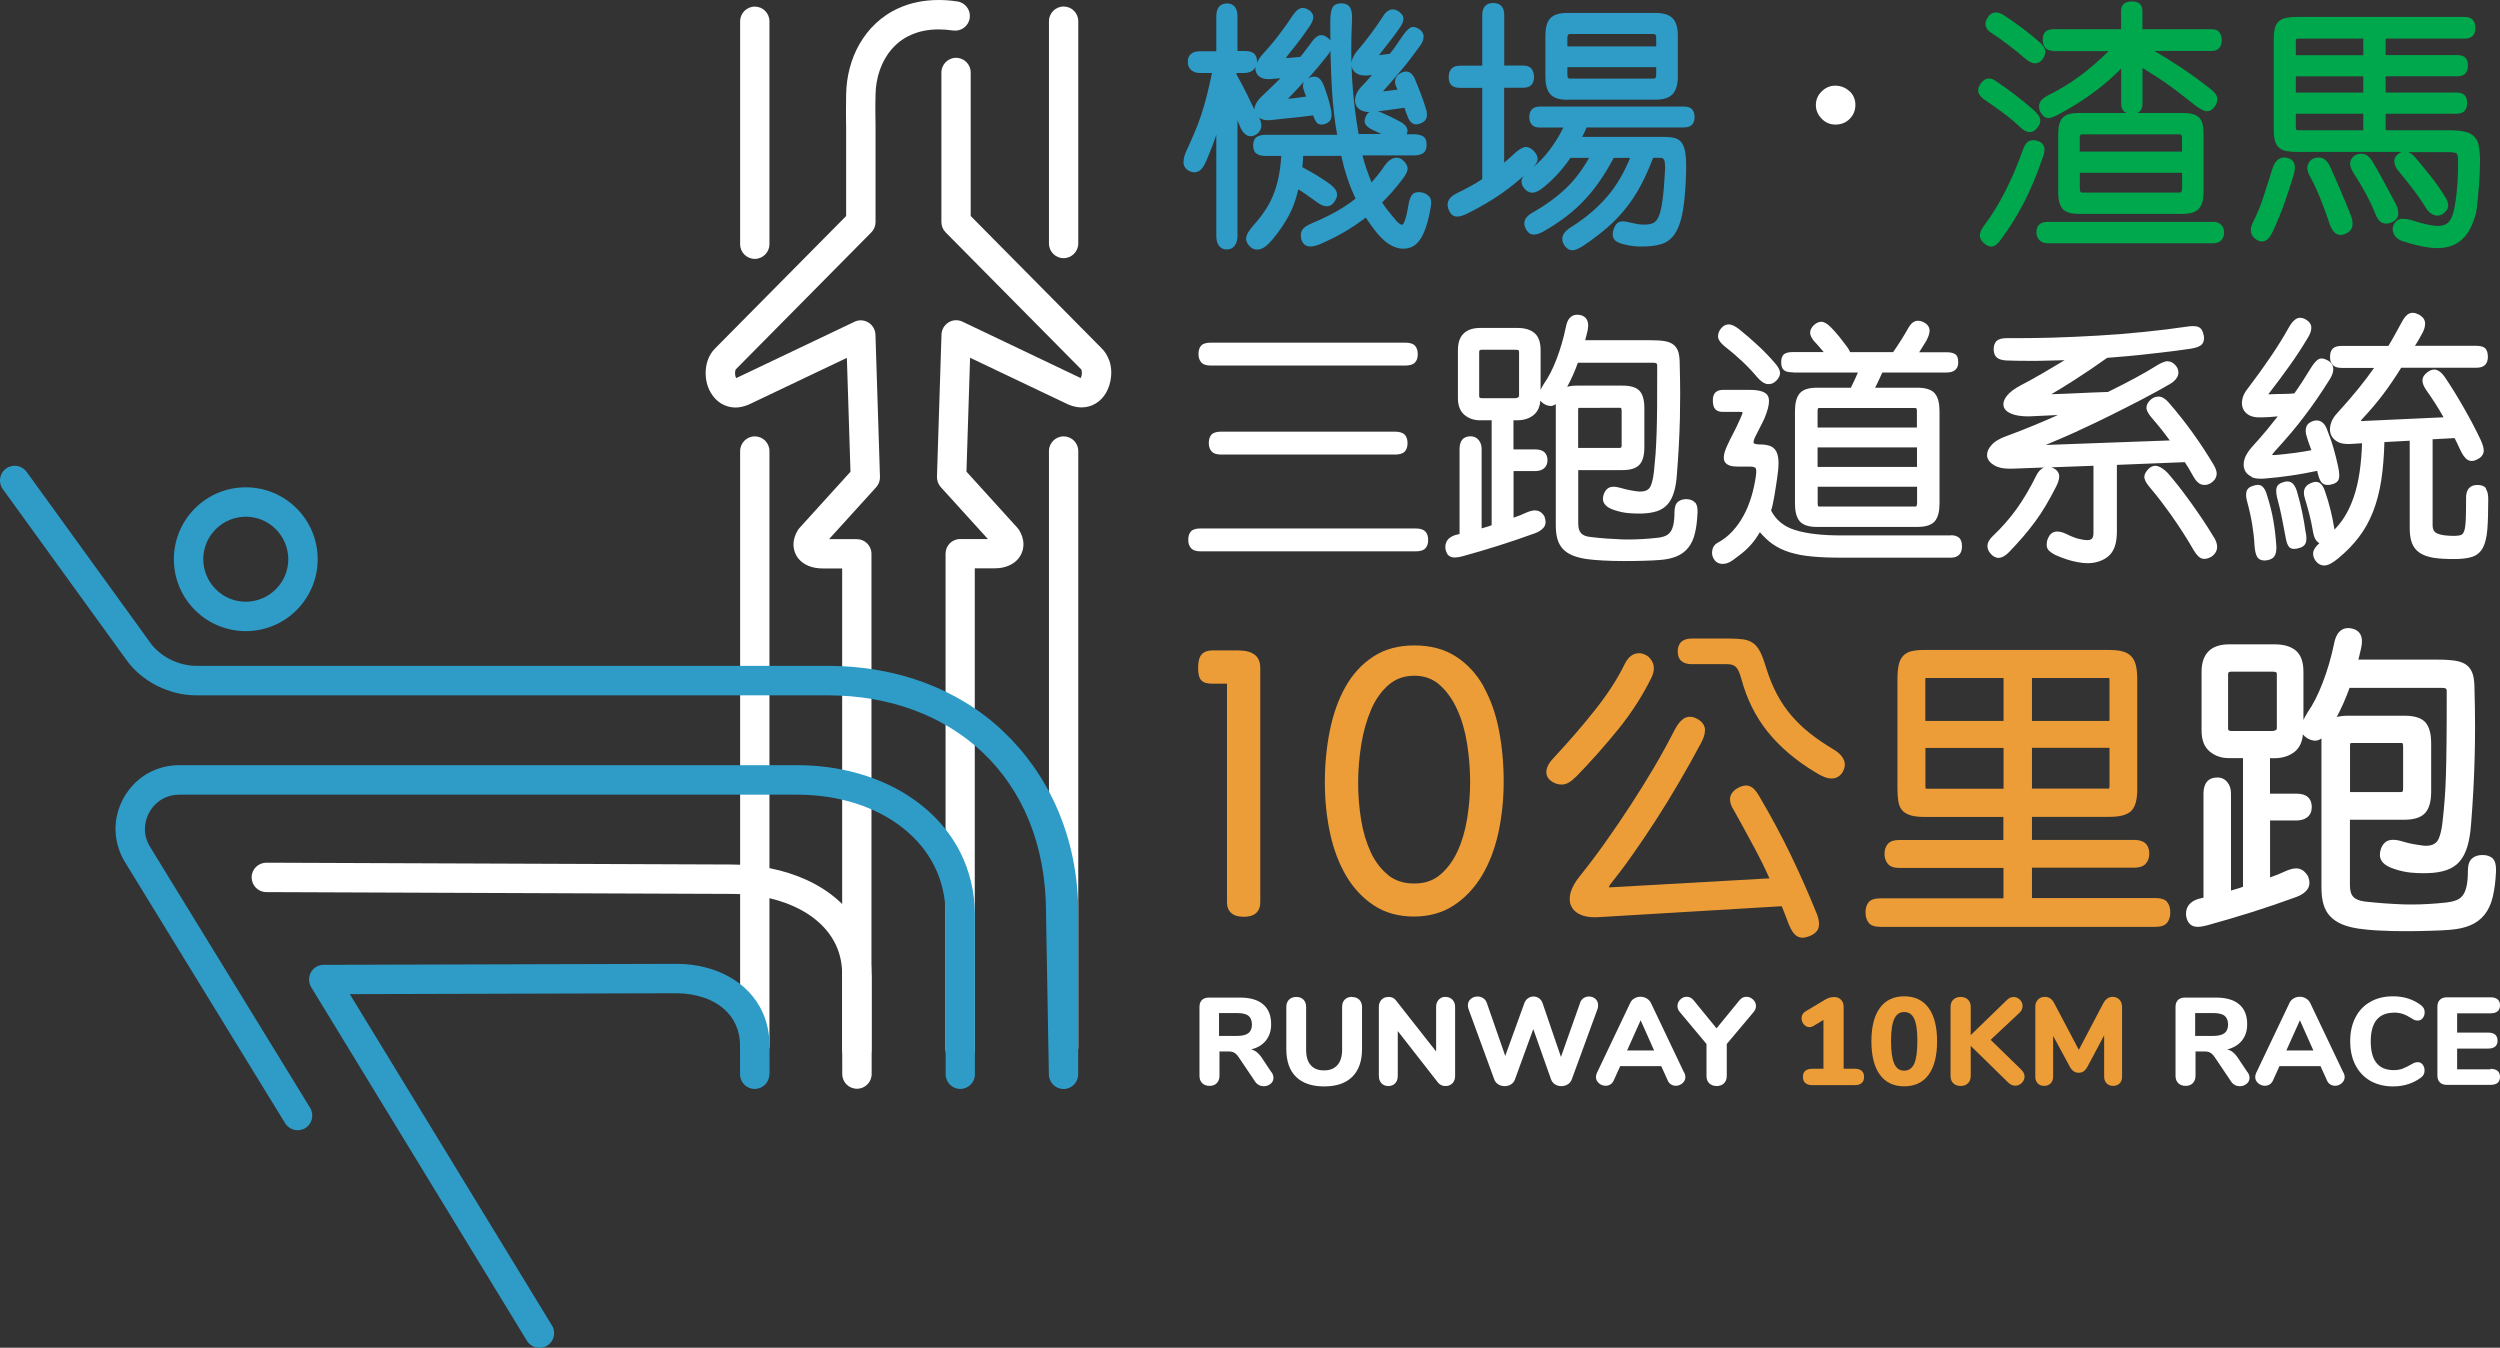 <svg xmlns="http://www.w3.org/2000/svg" id="_&#x5716;&#x5C64;_2" data-name="&#x5716;&#x5C64; 2" viewBox="0 0 276.37 148.99"><rect x="0" y="0" width="276.37" height="148.99" fill="#333333" stroke="none"/><defs><style>      .cls-1 {        fill: #00a84d;      }      .cls-1, .cls-2, .cls-3, .cls-4 {        stroke-width: 0px;      }      .cls-2 {        fill: #2f9cc8;      }      .cls-3 {        fill: #fff;      }      .cls-4 {        fill: #ed9d37;      }    </style></defs><g id="Layer_1" data-name="Layer 1"><g><g><g><g><path class="cls-3" d="M204.45,10.08c-.43-.4-.97-.61-1.57-.61-.55,0-1.06.21-1.48.62l.12.12-.12-.12c-.43.41-.66.93-.66,1.52,0,.55.21,1.06.62,1.49.41.44.94.68,1.55.67.62,0,1.16-.21,1.57-.63.41-.41.63-.94.63-1.54,0-.6-.22-1.13-.66-1.53Z"></path><g><path class="cls-3" d="M140.55,118.53l-1.03-1.55c-.2-.3-.41-.54-.63-.7-.17-.13-.36-.21-.56-.27.66-.17,1.19-.48,1.57-.93.42-.5.63-1.13.62-1.87,0-.94-.29-1.68-.88-2.18-.59-.51-1.45-.75-2.59-.75h-3.41c-.33,0-.59.09-.77.27-.19.19-.27.45-.27.77v7.61c0,.34.1.61.3.81.2.2.48.3.82.3.33,0,.6-.1.79-.3.2-.2.3-.48.3-.81v-2.69h1.04c.26,0,.46.05.62.15.16.1.32.26.47.49l1.8,2.67h0c.11.18.26.31.43.4.17.09.35.13.53.13.28,0,.54-.09.75-.26.22-.17.33-.4.33-.67,0-.2-.07-.41-.21-.62h0ZM134.76,114.52v-2.53h1.97c.6,0,1.03.1,1.28.3.25.2.38.51.39.96,0,.44-.13.75-.39.96-.25.2-.68.31-1.28.31h-1.97Z"></path><path class="cls-3" d="M149.46,110.2c-.33,0-.6.1-.8.3-.2.2-.29.47-.29.8v4.74c0,.74-.17,1.31-.52,1.7-.34.39-.83.59-1.48.59-.65,0-1.14-.19-1.47-.58-.34-.38-.51-.95-.51-1.7v-4.74c0-.33-.1-.6-.29-.8-.2-.2-.47-.3-.8-.3-.33,0-.6.1-.8.3-.2.2-.3.47-.3.8v4.65c0,1.34.35,2.37,1.07,3.08.72.71,1.76,1.06,3.11,1.06,1.35,0,2.39-.35,3.11-1.06.72-.71,1.08-1.74,1.08-3.07v-4.65c0-.33-.1-.6-.3-.8-.2-.2-.47-.3-.8-.3Z"></path><path class="cls-3" d="M159.8,110.2c-.3,0-.56.1-.75.31-.19.21-.29.47-.29.79v4.94l-4.45-5.66c-.19-.25-.47-.38-.82-.37-.31,0-.57.1-.77.31-.2.21-.29.47-.29.79v7.63c0,.33.09.6.29.81.19.21.45.31.76.31.31,0,.57-.1.76-.31.19-.21.28-.48.28-.81v-4.96l4.45,5.7h0c.21.25.49.38.83.38.31,0,.57-.1.77-.31.2-.21.29-.48.29-.81v-7.63c0-.32-.1-.59-.29-.79-.2-.21-.46-.31-.77-.31Z"></path><path class="cls-3" d="M176.59,111.6c.06-.17.08-.32.08-.47,0-.29-.1-.53-.3-.71-.2-.17-.44-.26-.71-.26-.22,0-.42.06-.6.18-.18.12-.31.3-.39.52l.04.02s0,0,0,0h-.04s-2.11,5.96-2.11,5.96l-2.03-5.94c-.08-.24-.22-.42-.4-.55-.18-.12-.38-.19-.6-.19-.21,0-.41.06-.6.19-.19.12-.32.3-.41.53l-2.12,5.85-2.04-5.87h0c-.09-.23-.22-.41-.41-.52-.18-.12-.39-.18-.62-.18-.28,0-.53.09-.74.27-.21.18-.32.42-.32.72,0,.14.03.3.09.45l2.83,7.74c.09.23.24.41.45.54.21.13.44.19.69.19.25,0,.49-.06.7-.19.21-.13.36-.31.44-.54l2.03-5.58,1.97,5.58c.09.23.24.41.44.54.21.13.44.19.69.19.25,0,.49-.06.7-.19.21-.13.37-.31.45-.54l2.83-7.74h0Z"></path><path class="cls-3" d="M186.18,118.59l-3.67-7.71h0c-.11-.22-.28-.39-.48-.51-.21-.12-.44-.18-.68-.18-.24,0-.46.06-.67.18-.21.12-.37.29-.47.52l-3.67,7.71c-.08.17-.11.32-.11.46,0,.27.11.5.33.69.22.19.47.28.74.28.19,0,.37-.05.53-.15.16-.1.28-.25.37-.45l.71-1.57h4.54l.71,1.57c.08.2.21.35.37.45.16.1.34.15.52.15.28,0,.52-.09.74-.28.21-.18.33-.42.33-.69,0-.14-.04-.29-.11-.46h0ZM182.86,116.13h-2.99l1.5-3.34,1.49,3.34Z"></path><path class="cls-3" d="M193.06,110.19c-.29,0-.54.13-.75.37l.04.04-.04-.04-2.55,3.12-2.55-3.12c-.21-.25-.46-.37-.75-.37-.27,0-.51.1-.71.31-.2.2-.31.44-.31.71,0,.26.09.48.27.68h0s2.94,3.52,2.94,3.52v3.53c0,.35.1.64.32.83.21.19.49.29.81.29.31,0,.58-.1.79-.29.21-.19.32-.48.32-.83v-3.53l2.96-3.52c.18-.21.27-.43.27-.68,0-.27-.11-.51-.32-.71-.21-.2-.46-.31-.73-.31Z"></path><path class="cls-3" d="M248.45,118.53l-1.03-1.55c-.2-.3-.41-.54-.63-.7-.17-.13-.36-.21-.56-.27.66-.17,1.19-.48,1.57-.93.42-.5.63-1.13.62-1.87,0-.94-.29-1.68-.88-2.18-.59-.51-1.46-.75-2.59-.75h-3.41c-.33,0-.59.09-.77.27-.19.19-.27.45-.27.77v7.61c0,.34.1.61.3.81.2.2.48.3.82.3.33,0,.6-.1.79-.3.2-.2.3-.48.3-.81v-2.69h1.04c.26,0,.46.05.62.15.16.1.32.26.47.49l1.8,2.67h0c.11.18.26.31.43.4.17.09.35.13.53.13.28,0,.54-.09.75-.26.22-.17.33-.4.33-.67,0-.2-.07-.41-.21-.62h0ZM242.67,114.52v-2.53s1.97,0,1.97,0c.6,0,1.03.1,1.28.3.25.2.38.51.39.96,0,.44-.13.75-.39.96-.25.2-.68.31-1.28.31h-1.97Z"></path><path class="cls-3" d="M259.06,118.59l-3.67-7.71h0c-.11-.22-.28-.39-.48-.51-.21-.12-.44-.18-.68-.18-.24,0-.46.06-.67.18-.21.12-.37.29-.47.52l-3.67,7.71c-.08.17-.11.32-.11.46,0,.27.11.5.33.69.22.19.47.28.74.28.19,0,.37-.05.53-.15.16-.1.28-.25.37-.45l.71-1.57h4.54l.71,1.57c.08.2.21.35.37.45.16.1.34.15.52.15.28,0,.52-.09.74-.28.21-.18.33-.42.33-.69,0-.14-.04-.29-.11-.46h0ZM255.74,116.13h-2.99l1.5-3.34,1.49,3.34Z"></path><path class="cls-3" d="M264.66,111.94c.35,0,.67.05.97.15.3.1.63.27.99.5h0c.12.08.23.14.33.18.1.03.22.05.35.05.21,0,.39-.1.53-.27.14-.18.21-.39.21-.64,0-.17-.03-.31-.09-.43-.06-.12-.16-.23-.3-.35-.87-.66-1.91-.99-3.11-.99-.95,0-1.79.2-2.5.61-.72.4-1.27.98-1.65,1.73-.39.75-.58,1.62-.58,2.63,0,1,.19,1.88.58,2.64.39.75.94,1.33,1.65,1.74.72.4,1.55.61,2.5.61,1.2,0,2.24-.33,3.11-.99.13-.1.23-.22.29-.34.06-.12.09-.27.09-.44,0-.25-.07-.46-.21-.64-.14-.18-.32-.27-.53-.27-.12,0-.23.02-.33.05-.1.03-.21.09-.35.17-.4.23-.74.4-1.04.51-.29.1-.6.15-.93.15-.86,0-1.5-.26-1.92-.79-.43-.52-.64-1.32-.64-2.39,0-1.06.22-1.85.65-2.38.43-.52,1.06-.79,1.92-.79Z"></path><path class="cls-3" d="M275.31,118.21h-3.68v-2.29h3.41c.34,0,.61-.07.79-.22.18-.15.27-.37.27-.66,0-.29-.09-.52-.27-.67-.18-.15-.45-.22-.79-.22h-3.41v-2.13h3.68c.34,0,.61-.07.79-.22.18-.15.27-.38.27-.67,0-.28-.09-.51-.27-.66-.18-.15-.45-.22-.79-.22h-4.81c-.33,0-.59.09-.77.27-.19.18-.28.45-.28.77v7.6c0,.33.09.59.28.77.18.19.45.27.77.27h4.81c.34,0,.61-.07.79-.22.18-.15.27-.37.27-.66,0-.29-.09-.52-.27-.67-.18-.15-.45-.22-.79-.22Z"></path></g><g><path class="cls-3" d="M155.27,48.04c-.24-.23-.6-.32-1.07-.32h-19.21c-.47,0-.83.09-1.06.32-.21.23-.3.55-.3.96,0,.35.1.66.3.89.22.26.59.36,1.07.36h19.21c.47,0,.84-.09,1.07-.32.22-.22.32-.54.32-.93,0-.4-.1-.73-.32-.96l-.12.12h0l.12-.12Z"></path><path class="cls-3" d="M133.85,40.41h21.49c.47,0,.84-.09,1.07-.32.22-.22.32-.54.32-.93,0-.4-.1-.73-.32-.96-.24-.23-.6-.32-1.07-.32h-21.49c-.47,0-.83.09-1.06.32-.21.23-.3.55-.3.96,0,.35.1.66.3.89.22.26.59.36,1.07.36Z"></path><path class="cls-3" d="M157.43,58.86l.12-.12c-.24-.23-.6-.32-1.07-.32h-23.76c-.48,0-.83.09-1.06.32-.21.23-.3.55-.3.96,0,.35.1.66.3.89.23.26.59.36,1.07.36h23.76c.48,0,.84-.09,1.07-.32.22-.22.32-.55.32-.93,0-.4-.1-.74-.32-.96l-.12.12Z"></path><path class="cls-3" d="M187.21,55.62l.12-.12c-.23-.22-.56-.32-.94-.32-.35,0-.66.1-.9.3-.27.23-.37.61-.38,1.13,0,.56-.04,1.02-.12,1.39-.08.36-.2.64-.35.83-.15.19-.34.34-.58.43-.25.1-.55.17-.9.2-1.13.12-2.18.18-3.13.18-.24,0-.47,0-.69-.01-1.13-.04-2.29-.12-3.46-.26-.53-.05-.89-.2-1.09-.42-.2-.21-.32-.56-.32-1.06v-5.92h4.87c.87,0,1.52-.18,1.9-.6.38-.41.54-1.06.54-1.94v-4.3c0-.87-.16-1.52-.53-1.92-.38-.41-1.02-.58-1.89-.58h-5.04c-.42,0-.77.04-1.07.13.46-.86.86-1.74,1.18-2.66h8.34c.18,0,.29.03.35.08.05.04.07.08.08.18,0,1.86,0,3.39-.01,4.58-.01,1.19-.03,2.21-.06,3.05-.03.84-.07,1.57-.11,2.18-.05.61-.11,1.27-.18,1.97-.11,1.01-.32,1.65-.56,1.88-.21.21-.5.32-.93.32-.08,0-.17,0-.26-.01-.3-.04-.6-.08-.91-.14-.31-.06-.61-.13-.9-.22-.34-.1-.64-.16-.89-.16-.13,0-.25.01-.35.04-.34.09-.58.36-.73.73h0s0,0,0,0c-.07.19-.11.38-.11.55,0,.23.07.44.21.62.23.3.62.51,1.15.67h0s0,0,0,0c0,0,0,0,0,0h0c.47.15.95.26,1.45.3.36.03.71.05,1.07.05.15,0,.29,0,.44,0,.64-.02,1.19-.11,1.66-.26.47-.16.86-.41,1.17-.76.31-.35.54-.8.7-1.34.17-.55.28-1.21.33-2,.17-2.13.28-4.16.33-6.11.02-.89.03-1.79.03-2.7,0-1.09-.02-2.19-.05-3.32h0s0,0,0,0h0s0,0,0,0c0-.52-.04-.95-.13-1.29-.09-.35-.27-.64-.52-.86-.26-.21-.6-.35-1.02-.42-.41-.07-.93-.1-1.57-.1h-7.21c.04-.14.07-.29.11-.43.05-.22.1-.44.16-.66h0s0,0,0,0c.04-.2.06-.38.06-.55,0-.31-.08-.58-.25-.79-.17-.2-.42-.33-.72-.37-.08-.01-.17-.02-.25-.02-.33,0-.62.13-.83.37-.21.24-.34.58-.42,1.01h0c-.26,1.26-.61,2.44-1.03,3.54-.42,1.1-.89,2-1.39,2.71h0s0,0,0,0c-.16.25-.28.47-.37.68v-4.4c0-.84-.21-1.48-.67-1.88-.45-.39-1.1-.57-1.92-.57h-4.07c-.79,0-1.42.2-1.85.62-.43.42-.63,1.04-.63,1.83v5.32c0,.81.24,1.44.73,1.85.48.4,1.07.6,1.75.59h1.25v11.6c-.2.08-.41.15-.6.2-.17.05-.34.1-.51.15v-8.76c0-.39-.1-.73-.32-1-.22-.28-.54-.42-.9-.42-.38,0-.71.12-.92.37-.21.25-.3.61-.3,1.05v9.39h-.03s0,0,0,0l-.14.03h0c-.44.09-.78.25-1.03.48-.24.23-.37.55-.37.9v.14s0,0,0,0h0c.06.45.23.79.55.94.14.07.31.1.5.1.23,0,.5-.05.82-.13,1.31-.36,2.65-.75,4-1.18,1.36-.43,2.71-.89,4.06-1.38h0c.42-.16.74-.37.96-.65.13-.17.19-.37.19-.59,0-.18-.04-.36-.11-.56h0s0-.03,0-.03c-.2-.35-.47-.58-.79-.66-.08-.02-.17-.03-.27-.03-.26,0-.56.08-.9.22h0s0,0,0,0c-.49.23-.98.42-1.47.59v-5.16h2.42c.37,0,.69-.09.94-.29.26-.21.39-.53.39-.9,0-.37-.11-.69-.35-.9-.24-.21-.58-.3-.99-.3h-2.42v-3.22h.4c.75,0,1.38-.2,1.86-.61.43-.36.66-.9.71-1.56.1.13.23.25.39.35.25.15.49.23.73.23h.16c.15-.04.29-.1.43-.2v13.42c0,.58.06,1.08.18,1.5.12.42.32.78.59,1.08.27.29.62.53,1.04.71.42.18.92.31,1.52.41h0c.52.08,1.15.13,1.88.17.73.04,1.48.06,2.24.06s1.51,0,2.24-.03c.73-.02,1.36-.05,1.87-.09.7-.06,1.3-.19,1.8-.4.51-.21.94-.53,1.28-.95.34-.42.59-.96.74-1.6.16-.64.25-1.41.29-2.31v-.14c0-.44-.08-.78-.31-1l-.12.12ZM174.49,45.11h0s.04-.02.04-.02h.13s4.47-.01,4.47-.01l.09.04s.05.13.05.27v3.76c0,.11,0,.19-.02.24l-.03.08s-.07.05-.18.05h-4.58v-4.13c0-.1,0-.17.02-.23v-.06ZM167.92,43.76c0,.08-.02.12-.09.17-.08.05-.19.09-.33.09h-3.67c-.14,0-.21-.03-.25-.06-.04-.03-.06-.08-.06-.19v-4.86c0-.11.03-.16.06-.19.04-.03.11-.06.25-.06h3.67c.21,0,.34.04.37.06.03.02.06.07.06.19v4.86Z"></path><path class="cls-3" d="M190.66,38.29h0c.66.51,1.3,1.06,1.92,1.64.62.58,1.18,1.17,1.66,1.75h0s0,0,0,0c.39.45.75.72,1.13.78h.16c.31.01.59-.13.84-.38.26-.26.41-.54.41-.85v-.03s0,0,0,0c-.02-.32-.21-.65-.54-1.03h0s0,0,0,0c0,0,0,0,0,0h0c-.52-.61-1.12-1.25-1.82-1.9-.7-.66-1.43-1.29-2.19-1.9h0c-.42-.32-.78-.5-1.12-.51h-.03c-.33.01-.62.18-.85.48-.19.25-.3.51-.3.79v.15c.06.35.31.67.73,1.01Z"></path><path class="cls-3" d="M215.67,59.19h-12.12c-2.15,0-3.86-.2-5.13-.6-1.23-.39-2.09-1.1-2.63-2.15.07-.2.13-.44.19-.72.07-.32.13-.65.19-.99.06-.34.11-.68.16-1.01.05-.33.09-.62.13-.87.1-.64.15-1.18.15-1.62,0-.07,0-.14,0-.21-.02-.47-.1-.85-.26-1.14-.16-.29-.41-.5-.73-.6-.31-.1-.68-.15-1.11-.15-.36,0-.57-.07-.63-.14-.02-.02-.03-.05-.03-.12,0-.1.04-.26.13-.47.19-.39.38-.77.56-1.11.19-.35.36-.71.52-1.05h0s0,0,0,0c.33-.8.5-1.43.5-1.9,0-.19-.03-.36-.09-.51-.12-.27-.37-.45-.7-.56-.34-.11-.77-.17-1.32-.17h-2.99c-.34,0-.63.09-.83.29-.2.2-.28.5-.28.84,0,.45.07.79.27,1.01.2.21.49.3.84.29h1.82c.15,0,.26.01.32.03l.04.02c0,.07-.07.31-.23.64h0c-.3.68-.57,1.24-.79,1.66-.23.43-.45.87-.66,1.33-.26.56-.4,1.01-.4,1.38,0,.17.03.33.11.46l.11-.07h0l-.11.07c.11.19.3.33.54.41.24.09.53.12.87.12h1.34c.22,0,.38.02.49.06.11.04.16.08.18.12.03.06.06.18.06.37,0,.15-.02.33-.05.54h0c-.11.79-.28,1.55-.51,2.3-.23.74-.51,1.43-.86,2.06-.34.63-.76,1.21-1.24,1.73-.48.52-1.03.94-1.66,1.27h0s0,0,0,0c-.31.18-.51.48-.55.86,0,.07-.02.14-.02.21,0,.3.1.58.29.83h0s0,0,0,0c0,0,0,0,0,0h0c.2.27.52.41.89.41.38,0,.76-.15,1.14-.43.34-.25.65-.48.93-.7.28-.22.54-.45.78-.7.24-.25.48-.52.7-.82.18-.25.37-.54.56-.86.44.51.9.96,1.4,1.31.56.39,1.19.7,1.91.92.72.22,1.53.38,2.45.46.92.09,1.98.13,3.18.13h12.18c.38,0,.69-.1.91-.32.22-.22.31-.54.31-.93,0-.44-.1-.78-.35-.98-.23-.17-.52-.25-.87-.25Z"></path><polygon class="cls-3" points="204.19 38.33 204.2 38.34 204.2 38.34 204.2 38.34 204.19 38.33"></polygon><path class="cls-3" d="M198.23,41.18h7.16c-.11.25-.23.5-.33.74-.13.28-.28.6-.45.94h-3.74c-.89,0-1.55.19-1.92.63-.36.43-.52,1.09-.52,1.96v10.21c0,.87.16,1.53.52,1.96.38.44,1.03.63,1.92.63h11.07c.91,0,1.57-.19,1.95-.63.36-.43.52-1.09.52-1.96v-10.21c0-.87-.16-1.53-.52-1.96-.38-.44-1.04-.63-1.95-.63h-4.65c.14-.27.28-.54.39-.8.14-.3.27-.59.41-.88h7.09c.4,0,.73-.08.96-.28.24-.2.35-.5.34-.86,0-.4-.09-.72-.34-.89h0c-.23-.15-.55-.21-.96-.21h-3.02c.1-.16.2-.33.31-.49.16-.26.32-.51.47-.76h0s0,0,0,0c.24-.45.37-.81.37-1.13v-.13c-.05-.33-.26-.6-.58-.77-.24-.13-.47-.2-.7-.2-.1,0-.2.01-.29.04-.31.1-.56.37-.78.76-.26.47-.53.92-.81,1.36-.26.41-.55.85-.87,1.31h-4.75c-.08-.19-.19-.39-.34-.59-.27-.36-.56-.74-.87-1.13l-.13.11.13-.11c-.32-.39-.62-.73-.91-1.02-.39-.39-.72-.61-1.06-.62-.31,0-.6.15-.88.42h0s0,0,0,0c-.23.25-.36.51-.36.79v.07c.03.3.21.6.5.94h0s0,0,0,0c.22.22.43.46.63.7.12.15.25.29.37.43h-3.39c-.43,0-.76.06-.99.23-.24.19-.32.5-.32.9,0,.38.08.68.3.87.22.18.55.24,1.01.24ZM211.92,47.26h-10.99v-1.85c0-.14.03-.23.05-.27l.09-.04h10.64c.09,0,.11.02.14.05.03.03.06.12.06.26v1.85ZM211.92,51.62h-10.99v-2.16s10.99,0,10.99,0v2.16ZM211.92,55.69c0,.14-.03.22-.06.26-.03.03-.05.05-.14.05h-10.64l-.09-.04s-.05-.13-.05-.27v-1.88h10.99v1.88Z"></path><path class="cls-3" d="M241.99,51.83c.17.29.34.59.51.89.26.46.55.75.9.85.1.03.2.04.31.04.23,0,.46-.07.68-.2h0s0,0,0,0c.35-.22.58-.51.64-.85l.02-.19c0-.31-.13-.64-.35-1.01h0s0,0,0,0c0,0,0,0,0,0h0c-.69-1.16-1.45-2.33-2.3-3.51-.85-1.18-1.74-2.3-2.67-3.37h0c-.36-.4-.71-.63-1.09-.64h-.04c-.34,0-.67.15-.94.43h0s0,0,0,0c-.23.25-.37.51-.37.78v.13c.06.3.26.63.59,1.02.38.44.75.88,1.11,1.33.29.37.59.76.88,1.16-2.38.09-4.77.18-7.17.26-2.2.08-4.38.15-6.56.24,1.08-.45,2.16-.91,3.24-1.4,1.37-.63,2.68-1.25,3.95-1.88,1.26-.63,2.45-1.23,3.58-1.82,1.12-.59,2.12-1.14,3-1.65h0c.46-.28.76-.6.87-.98.03-.1.04-.2.04-.3,0-.28-.12-.55-.34-.8h0s0,0,0,0c-.25-.27-.53-.42-.84-.42h-.15c-.33.07-.7.23-1.13.51-.6.38-1.37.82-2.29,1.32-.92.5-1.93,1.02-3.04,1.56-1.15.04-2.29.08-3.42.14-.93.05-1.88.08-2.84.11.87-.51,1.75-1.05,2.66-1.64,1.1-.7,2.27-1.5,3.51-2.38.76-.06,1.56-.12,2.38-.2.84-.08,1.66-.16,2.48-.26.82-.09,1.59-.18,2.32-.27.73-.09,1.39-.18,1.99-.27.64-.1,1.07-.24,1.31-.5.16-.17.23-.41.23-.67,0-.11-.01-.22-.04-.34h0s0,0,0,0c0,0,0,0,0,0h0c-.08-.44-.25-.76-.57-.9-.16-.07-.35-.1-.59-.1-.22,0-.47.02-.77.07-1.42.21-2.96.4-4.63.57-1.67.17-3.37.31-5.1.41-1.73.1-3.46.18-5.17.23-1.23.03-2.42.05-3.56.05-.45,0-.9,0-1.34,0-.51,0-.89.08-1.14.3-.24.21-.34.54-.34.92,0,.39.1.71.34.92.24.21.61.31,1.1.33.73.03,1.49.04,2.27.04.39,0,.79,0,1.2,0h0c.99-.02,1.96-.04,2.93-.07-.83.5-1.63.98-2.41,1.43-.95.55-1.75.99-2.41,1.33h0c-.7.37-1.21.74-1.53,1.14-.27.33-.42.65-.42.97l.02.18c.07.38.38.67.84.86.47.2,1.12.3,1.95.3h0l3.22-.15c-.85.37-1.69.75-2.53,1.09-1.12.46-2.17.88-3.15,1.23-.75.27-1.32.6-1.68,1.02-.3.34-.47.69-.47,1.05v.18c.08.42.38.76.84,1.02.41.23.96.34,1.62.34.1,0,.21,0,.32,0l3.52-.13s-.07.02-.1.04c-.31.17-.56.45-.74.81-.7,1.42-1.43,2.66-2.19,3.72-.76,1.06-1.63,2.05-2.61,2.98-.4.37-.62.75-.62,1.15,0,.28.12.55.32.79h0s0,0,0,0c0,0,0,0,0,0h0c.26.32.57.5.91.5h.03c.37-.02.73-.24,1.12-.63h0s0,0,0,0c.55-.57,1.06-1.13,1.53-1.67.47-.54.92-1.11,1.35-1.69.43-.58.84-1.2,1.22-1.85.38-.65.76-1.34,1.14-2.09h0c.2-.41.31-.75.31-1.06v-.15s-.18.02-.18.02h0l.17-.02c-.05-.36-.3-.63-.69-.81h0s0,0,0,0c-.06-.03-.12-.04-.18-.06l4.67-.17v7.45c0,.29-.06.48-.16.59-.1.11-.25.18-.49.18-.28,0-.62-.05-1.01-.15-.38-.1-.84-.28-1.36-.54h0s0,0,0,0c-.36-.17-.68-.26-.98-.26-.08,0-.16,0-.23.02-.37.07-.65.35-.81.76-.09.22-.13.43-.13.65,0,.09,0,.17.02.26.08.36.4.62.93.9h0s0,0,0,0c.86.38,1.68.65,2.44.79.42.08.81.12,1.17.12.29,0,.55-.03.79-.08.8-.18,1.42-.53,1.82-1.07.4-.55.59-1.33.59-2.34v-7.38l7.51-.3c.17.26.33.51.49.78Z"></path><path class="cls-3" d="M244.71,59.35h0s0,0,0,0h0c-.4-.67-.82-1.33-1.27-2-.45-.67-.89-1.3-1.33-1.91-.44-.61-.87-1.18-1.3-1.73-.43-.54-.82-1.02-1.19-1.44h0s0,0,0,0c-.39-.39-.75-.64-1.1-.74-.08-.02-.17-.04-.25-.04-.29,0-.56.14-.79.38h0s0,0,0,0c-.27.29-.43.57-.43.86l.02.16c.07.31.31.67.69,1.11h0c.66.77,1.42,1.77,2.3,3,.87,1.23,1.69,2.51,2.47,3.86h0s0,0,0,0c.32.51.6.82.95.9.07.02.15.02.22.02.25,0,.51-.09.77-.24h0s0,0,0,0c.4-.27.63-.65.63-1.08,0-.35-.13-.71-.38-1.11h0Z"></path><path class="cls-3" d="M254.89,58.88c-.11-.8-.24-1.55-.39-2.26h0c-.14-.71-.34-1.49-.59-2.35h0s0,0,0,0c-.16-.47-.35-.8-.64-.95-.13-.07-.27-.1-.41-.1-.17,0-.34.04-.52.11h0s0,0,0,0c0,0,0,0,0,0h0c-.34.1-.6.3-.67.6-.03.1-.04.21-.04.34,0,.2.03.44.09.71h0s0,0,0,0c.23.85.41,1.61.54,2.28.13.67.27,1.37.4,2.09h0c.1.56.21.93.42,1.14.13.13.32.19.53.19.13,0,.27-.02.42-.06h0s0,0,0,0c0,0,0,0,0,0h0c.4-.08.7-.25.84-.55.07-.15.1-.33.1-.55,0-.19-.02-.41-.07-.66h0Z"></path><path class="cls-3" d="M274.85,54.01c-.2-.28-.55-.4-.98-.4-.39,0-.72.12-.94.37-.22.25-.31.61-.31,1.05,0,.99-.01,1.77-.03,2.34-.02.57-.08,1-.16,1.28-.09.28-.21.42-.35.48-.16.07-.43.11-.77.11-.86,0-1.49-.09-1.87-.26-.35-.16-.52-.43-.52-.94v-9.48l2.43-.13c.1.19.19.39.29.58.11.22.22.45.31.67h0s0,0,0,0c.27.58.54.97.85,1.16.13.08.28.12.44.12.21,0,.42-.07.65-.2h0s0,0,0,0c0,0,0,0,0,0h0c.35-.16.59-.42.66-.75.02-.07.02-.14.02-.21,0-.32-.13-.72-.36-1.22-.55-1.16-1.18-2.35-1.87-3.55-.69-1.21-1.37-2.31-2.04-3.3-.28-.41-.57-.69-.89-.82-.1-.04-.21-.06-.31-.06-.25,0-.5.11-.75.29-.35.26-.55.57-.55.92,0,.33.15.69.43,1.08.32.45.66.95,1.01,1.5.3.47.6.97.89,1.49l-8.91.41h-.07c-.08,0-.14,0-.17-.02.02-.03.05-.08.11-.15.86-.92,1.63-1.82,2.32-2.73.67-.88,1.35-1.88,2.04-2.99h8.33c.39,0,.7-.09.93-.3.22-.21.32-.52.32-.89,0-.4-.08-.71-.27-.93-.21-.22-.54-.29-.98-.3h-6.81c.11-.18.23-.37.34-.55.16-.28.32-.56.47-.84h0s0,0,0,0c0,0,0,0,0,0h0c.2-.37.31-.72.31-1.05v-.09c-.03-.4-.29-.72-.72-.94-.22-.11-.43-.18-.64-.18-.13,0-.25.02-.37.07-.32.13-.58.46-.84.94h0c-.27.49-.52.96-.77,1.41-.23.42-.47.83-.72,1.24h-5.17c-.42,0-.75.08-.97.29-.22.21-.31.53-.31.94,0,.37.09.68.31.89.22.22.55.31.97.31h3.59c-.55.78-1.13,1.55-1.75,2.31-.69.85-1.46,1.74-2.31,2.67h0c-.35.37-.6.77-.72,1.18-.06.21-.1.42-.1.61,0,.18.03.36.08.53.12.36.37.64.73.85.31.18.69.26,1.14.26.09,0,.18,0,.28,0h0s1.32-.08,1.32-.08c-.04,1.19-.13,2.27-.28,3.24-.15,1.02-.37,1.93-.65,2.74-.28.81-.62,1.53-1.01,2.16-.32.51-.7.98-1.11,1.41,0-.06-.02-.12-.03-.19-.1-.61-.23-1.27-.4-1.96-.17-.7-.38-1.41-.63-2.13-.14-.41-.32-.71-.57-.88-.12-.08-.27-.12-.42-.12-.17,0-.35.05-.55.13h0s0,0,0,0c0,0,0,0,0,0h0c-.31.13-.55.32-.68.59-.07.14-.1.3-.1.48,0,.17.03.36.09.56.21.68.38,1.3.52,1.84.14.55.27,1.15.38,1.81h0c.07.45.18.8.36,1.05.1.14.23.25.37.31-.33.29-.55.57-.65.86-.03.1-.05.21-.05.32,0,.26.1.52.27.77h0s0,0,0,0c.25.34.59.53.97.52h.06c.42-.03.88-.3,1.47-.78.88-.73,1.64-1.5,2.27-2.33.64-.83,1.16-1.76,1.57-2.8.41-1.04.72-2.2.92-3.48.19-1.24.31-2.66.35-4.25l2.8-.15v9.67c0,.66.08,1.21.25,1.65.17.45.46.81.86,1.08.4.26.9.44,1.52.54.61.1,1.36.14,2.26.14.83,0,1.49-.07,2-.24.52-.16.93-.51,1.2-1.01.26-.5.42-1.17.49-2.03.07-.85.1-1.97.1-3.36,0-.49-.08-.87-.28-1.14Z"></path><path class="cls-3" d="M251.65,60.43c-.06-.97-.17-1.93-.33-2.86-.16-.93-.4-1.87-.7-2.8h0s0,0,0,0c0,0,0,0,0,0h0c-.12-.45-.28-.78-.52-.99-.14-.12-.31-.18-.5-.18-.16,0-.33.04-.52.11h0s0,0,0,0c0,0,0,0-.01,0h0c-.38.1-.66.33-.73.66-.02.11-.04.23-.04.35,0,.2.03.4.09.62h0c.26.96.46,1.85.59,2.66.13.81.22,1.57.25,2.29h0c.04.57.13.98.29,1.26.16.28.47.42.82.41h.09s0,0,0,0h0c.44-.04.78-.17.98-.44.17-.23.23-.54.24-.93v-.15s0,0,0,0Z"></path><polygon class="cls-3" points="251.65 60.42 251.65 60.43 251.65 60.43 251.65 60.42"></polygon><path class="cls-3" d="M248.89,52.74c.28.12.62.18,1.02.18.15,0,.31,0,.47-.02h0s0,0,0,0c0,0,0,0,0,0h0c1.89-.15,3.82-.43,5.79-.85,0,.02,0,.05.01.08h0c.01.09.04.18.07.27h0c.12.51.27.86.52,1.05.15.11.34.16.55.16.14,0,.29-.02.45-.06.41-.1.7-.3.79-.63.03-.11.04-.24.04-.38,0-.24-.04-.54-.11-.89-.15-.73-.33-1.42-.52-2.09l-.16.05h0l.16-.05c-.19-.67-.45-1.41-.77-2.21h0c-.23-.54-.61-.87-1.09-.87-.2,0-.4.05-.61.15h0s0,0,0,0c0,0,0,0,0,0h0c-.3.13-.52.37-.58.69-.02.1-.03.21-.03.31,0,.21.04.43.12.65h0s0,0,0,0h0c.09.32.19.62.29.88.07.2.14.4.22.61-.53.1-1.09.19-1.7.28-.68.09-1.45.18-2.3.25h0c-.09.01-.16.01-.22.01-.06,0-.1,0-.13-.01.03-.08.15-.24.35-.46h0c.63-.69,1.21-1.34,1.74-1.97.53-.63,1.04-1.26,1.51-1.89.48-.63.94-1.27,1.4-1.94.46-.67.92-1.38,1.4-2.14h0c.24-.4.37-.76.37-1.09,0-.43-.25-.79-.67-1-.22-.11-.42-.18-.61-.18-.16,0-.31.04-.43.13-.26.18-.52.52-.83,1.02-.3.49-.6.97-.89,1.42-.28.43-.57.86-.88,1.29-.37.03-.78.06-1.22.06-.47,0-.99.02-1.54.04h0s0,0,0,0h-.08s-.02,0-.02,0v-.02s.12-.16.12-.16c.8-1.03,1.54-2.03,2.24-3.01.7-.98,1.38-2.02,2.04-3.13h0c.22-.38.34-.71.34-1.02,0-.08,0-.15-.02-.22-.08-.35-.36-.62-.76-.8-.15-.07-.3-.1-.45-.1-.19,0-.37.06-.53.18-.27.19-.5.49-.72.88h0c-.6,1.08-1.28,2.17-2.03,3.27-.75,1.11-1.6,2.29-2.57,3.56h0s0,0,0,0c0,0,0,0,0,0h0c-.28.36-.46.72-.54,1.09-.03.15-.05.3-.05.45,0,.2.03.39.1.57.12.31.34.56.64.74.31.18.7.27,1.15.27.4,0,.81-.01,1.22-.04.28-.02.56-.04.85-.07-.4.51-.8,1.01-1.23,1.53-.51.61-1.07,1.25-1.67,1.91h0s0,0,0,0c-.39.45-.65.88-.78,1.3-.06.21-.09.41-.09.6s.03.38.1.55c.13.35.41.62.79.78Z"></path><polygon class="cls-3" points="257.57 41.91 257.57 41.92 257.57 41.92 257.57 41.91"></polygon></g><g><path class="cls-4" d="M136.95,71.9h-2.89c-.51,0-.93.13-1.21.43-.29.32-.39.81-.4,1.47,0,.66.08,1.12.36,1.42.27.26.66.36,1.17.36h1.66v24.16c0,.5.16.93.49,1.21.33.28.8.4,1.37.4.56,0,1.02-.12,1.34-.4.33-.28.48-.71.48-1.21v-25.93c0-.6-.2-1.11-.62-1.43-.42-.32-1-.47-1.74-.47Z"></path><path class="cls-4" d="M164.02,75.9c-.78-1.39-1.81-2.51-3.07-3.32-1.27-.82-2.81-1.23-4.6-1.23-1.76,0-3.29.41-4.56,1.25-1.26.83-2.28,1.95-3.06,3.34-.78,1.39-1.35,3-1.72,4.83-.37,1.83-.55,3.74-.55,5.73s.2,3.89.59,5.67c.39,1.79,1,3.36,1.8,4.71.81,1.35,1.83,2.43,3.06,3.23,1.24.81,2.71,1.21,4.39,1.21,1.68,0,3.16-.41,4.41-1.23,1.24-.81,2.28-1.91,3.1-3.27.82-1.36,1.43-2.95,1.83-4.75.39-1.8.59-3.7.59-5.69s-.18-3.89-.53-5.69c-.35-1.8-.92-3.4-1.7-4.79ZM153.32,96.91l.14-.18c-.79-.63-1.43-1.46-1.92-2.51-.49-1.05-.85-2.24-1.07-3.58-.22-1.34-.33-2.71-.33-4.12s.12-2.83.35-4.25c.23-1.42.6-2.7,1.09-3.84.49-1.13,1.13-2.03,1.93-2.72.78-.67,1.72-1.01,2.84-1.01,1.12,0,2.05.34,2.82,1.03.78.7,1.43,1.61,1.93,2.73.51,1.12.87,2.38,1.09,3.79.22,1.41.33,2.81.33,4.19s-.11,2.71-.33,4.06c-.22,1.35-.58,2.56-1.07,3.62-.49,1.06-1.13,1.92-1.91,2.58-.77.65-1.71.97-2.87.97-1.16,0-2.11-.31-2.89-.93l-.14.18Z"></path><path class="cls-4" d="M174.17,85.93c1.71-1.75,3.28-3.53,4.74-5.33,1.46-1.81,2.68-3.71,3.66-5.7h0c.17-.36.26-.7.26-1.03,0-.19-.03-.38-.1-.55h0c-.17-.44-.48-.78-.9-.96h0s0,0,0,0c0,0,0,0,0,0h0c-.21-.1-.42-.15-.64-.15-.2,0-.4.04-.6.13-.42.19-.75.58-1.02,1.14h0c-.74,1.52-1.78,3.14-3.12,4.85-1.35,1.72-2.94,3.57-4.78,5.54-.39.42-.64.84-.71,1.27-.01.08-.02.15-.02.22,0,.35.15.67.43.9h0s0,0,0,0c.38.31.8.47,1.24.47h.1c.5-.03.98-.32,1.44-.81h0Z"></path><polygon class="cls-4" points="200.83 100.99 200.83 100.99 200.83 101 200.83 100.99"></polygon><path class="cls-4" d="M202.7,82.85h0c-.97-.58-1.84-1.17-2.6-1.77-.76-.6-1.44-1.25-2.05-1.96-.61-.71-1.14-1.49-1.6-2.35-.46-.86-.86-1.84-1.21-2.95h0c-.21-.71-.42-1.27-.62-1.69-.21-.43-.47-.77-.78-1.01-.32-.24-.7-.38-1.14-.44-.42-.06-.96-.09-1.62-.09h-4.09c-.46,0-.85.11-1.13.37-.27.26-.4.64-.39,1.08,0,.42.12.79.4,1.03.28.24.66.35,1.12.35h3.92c.46,0,.76.11.97.29.2.18.42.6.6,1.26h0c.61,2.29,1.6,4.28,2.96,5.96h0c1.36,1.68,3.11,3.16,5.25,4.45h0s0,0,0,0c0,0,0,0,0,0h0c.7.44,1.28.68,1.78.68h.04c.5,0,.93-.27,1.19-.72.16-.27.24-.54.24-.82,0-.32-.12-.62-.33-.9-.21-.28-.51-.53-.9-.76Z"></path><path class="cls-4" d="M200.83,100.99c-.89-2.2-1.83-4.34-2.84-6.43-1.01-2.09-2.17-4.27-3.51-6.54h0c-.34-.6-.68-.99-1.11-1.13-.11-.04-.23-.05-.35-.05-.32,0-.66.12-1.02.34h0s0,0,0,0c-.47.29-.75.71-.75,1.2,0,.36.14.74.39,1.13h0c.82,1.47,1.57,2.84,2.25,4.11h0c.63,1.16,1.2,2.32,1.72,3.48l-17.53.99h0s-.1,0-.1,0c-.05,0-.09,0-.12,0,.03-.12.07-.22.13-.29.84-1.05,1.7-2.19,2.56-3.42.86-1.23,1.73-2.51,2.59-3.85.86-1.34,1.71-2.72,2.52-4.12.82-1.4,1.6-2.8,2.35-4.2h0c.3-.55.47-1.03.47-1.47v-.14c-.05-.51-.4-.91-.95-1.18h0s0,0,0,0c-.24-.12-.48-.18-.72-.18-.23,0-.46.07-.66.19-.38.24-.7.65-.99,1.2h0c-.7,1.37-1.46,2.77-2.3,4.19-.84,1.42-1.71,2.83-2.62,4.22-.91,1.4-1.84,2.76-2.79,4.1-.95,1.34-1.9,2.59-2.83,3.75-.5.62-.83,1.21-.99,1.78-.07.25-.1.49-.1.71,0,.28.05.55.17.79.2.43.57.76,1.08.97.42.18.91.26,1.5.26.14,0,.28,0,.43-.01l20.26-1.21c.12.3.24.6.36.91.14.36.28.73.42,1.1h0s0,0,0,0c.27.65.55,1.09.92,1.31.18.11.38.16.6.16.23,0,.48-.06.74-.16.29-.11.52-.25.7-.42.18-.17.3-.38.35-.61.02-.11.03-.22.03-.33,0-.34-.09-.72-.25-1.14h0Z"></path><path class="cls-4" d="M239.56,99.69l-.17.15.17-.15c-.27-.3-.71-.41-1.27-.41h-13.66v-3.36h11.31c.54,0,.99-.13,1.27-.44.26-.29.39-.68.39-1.11,0-.47-.14-.87-.43-1.14-.3-.27-.72-.38-1.23-.38h-11.31v-2.55h8.55c1.14,0,1.95-.19,2.43-.66.47-.48.66-1.29.66-2.43v-12.06c0-.66-.05-1.2-.16-1.63-.11-.43-.3-.78-.57-1.03-.27-.25-.61-.42-1.02-.51-.4-.09-.86-.13-1.41-.13h-20.35c-.57,0-1.04.04-1.42.13-.38.09-.71.26-.95.52-.25.26-.41.61-.5,1.04-.09.42-.13.96-.13,1.62v12.06c0,.57.04,1.05.11,1.44.08.41.23.74.48.99.25.24.57.41.96.51.39.1.87.15,1.44.15h8.72v2.55h-11.52c-.54,0-.98.12-1.25.43-.25.28-.37.66-.37,1.1,0,.44.12.82.37,1.11.27.32.71.45,1.26.45h11.52v3.36h-13.62c-.56,0-1,.11-1.27.41-.25.28-.36.67-.36,1.15,0,.45.11.84.35,1.14.27.33.71.45,1.28.45h30.43c.57,0,1.01-.13,1.28-.45.24-.3.35-.69.35-1.14,0-.48-.11-.87-.35-1.15ZM224.63,74.95h8.45c.08,0,.09.02.09.02,0,0,.03.04.03.13v4.6h-8.57v-4.75ZM224.63,82.67h8.57v4.28c0,.12-.03.19-.04.2-.01.01-.01.02-.08.03h-8.45v-4.51ZM212.89,87.18l-.02-.04s-.02-.1-.02-.18v-4.28h8.64v4.51h-8.6ZM221.48,79.7h-8.64v-4.6c0-.1.02-.15.03-.15h.03s8.59,0,8.59,0v4.75Z"></path></g><path class="cls-3" d="M275.58,94.92l-.16.16.16-.17c-.29-.27-.69-.4-1.17-.39-.44,0-.82.12-1.12.37-.34.29-.47.77-.47,1.4,0,.69-.05,1.25-.15,1.7-.1.44-.25.78-.43,1.01-.19.24-.42.41-.71.52-.3.12-.67.2-1.09.25-1.39.15-2.67.22-3.83.22-.29,0-.58,0-.86-.01-1.39-.05-2.81-.15-4.25-.31h0c-.65-.07-1.08-.25-1.33-.51-.25-.25-.39-.67-.39-1.29v-7.25h5.96c1.08,0,1.87-.22,2.35-.74.47-.51.67-1.32.67-2.39v-5.28c0-1.08-.2-1.87-.65-2.37-.47-.51-1.26-.72-2.34-.72h-6.19c-.49,0-.9.05-1.26.14.55-1.03,1.02-2.11,1.42-3.22h10.23c.22,0,.36.04.42.09.06.05.08.08.09.21,0,2.28,0,4.16-.02,5.63-.01,1.47-.04,2.72-.07,3.75-.03,1.03-.08,1.93-.14,2.68-.06.76-.13,1.56-.23,2.42-.13,1.24-.4,2.02-.69,2.29-.25.25-.61.39-1.13.39-.1,0-.2,0-.31-.02-.37-.05-.74-.1-1.12-.17-.38-.07-.75-.16-1.11-.27-.42-.13-.78-.2-1.1-.2-.16,0-.31.02-.44.05-.42.11-.73.45-.9.91h0c-.09.25-.13.47-.13.69,0,.29.09.55.26.77.29.37.77.63,1.42.83h0s0,0,0,0c0,0,0,0,0,0h0c.57.19,1.17.32,1.79.38.44.04.88.06,1.32.06.18,0,.35,0,.53-.01.78-.02,1.46-.13,2.04-.33.58-.2,1.07-.51,1.44-.94.38-.43.66-.98.87-1.66.2-.67.34-1.49.41-2.46v-.02s0,.02,0,.02c.21-2.61.34-5.12.4-7.51.03-1.09.04-2.2.04-3.33,0-1.34-.02-2.69-.06-4.07h0s0,0,0,0h0c0-.64-.05-1.17-.16-1.59-.12-.43-.33-.8-.65-1.06-.32-.27-.75-.43-1.26-.52-.51-.08-1.15-.13-1.93-.13h-8.84c.04-.17.09-.34.13-.51.06-.27.12-.54.19-.82h0s0,0,0,0c.05-.25.08-.47.08-.68,0-.39-.09-.72-.31-.98-.21-.25-.53-.41-.9-.47-.11-.02-.21-.03-.31-.03-.41,0-.77.16-1.03.46-.26.3-.43.72-.53,1.25h0c-.32,1.55-.75,3-1.27,4.35-.52,1.35-1.09,2.46-1.7,3.32h0s0,.01,0,.01c-.17.28-.31.53-.42.76v-5.33c0-1.03-.26-1.83-.83-2.32-.56-.48-1.36-.7-2.37-.7h-5c-.98,0-1.76.24-2.28.76-.53.52-.78,1.29-.78,2.26v6.54c0,1,.29,1.78.9,2.29.59.49,1.32.74,2.16.73h1.52v14.22c-.25.09-.49.18-.73.24-.2.05-.4.12-.6.18v-10.74c0-.48-.13-.91-.4-1.24-.27-.34-.67-.53-1.12-.52-.47,0-.88.15-1.14.47-.26.32-.38.76-.38,1.3v11.52c-.07,0-.14.02-.2.04h0c-.54.11-.97.3-1.27.59-.3.29-.46.68-.46,1.12v.17s0,0,0,0h0c.07.55.29.97.68,1.17.18.09.39.13.62.13.29,0,.62-.06,1.01-.16,1.61-.44,3.25-.93,4.92-1.45,1.67-.53,3.33-1.09,4.99-1.7h0c.52-.2.92-.46,1.18-.81.16-.21.24-.47.24-.74,0-.22-.05-.45-.14-.7v-.02s-.02-.02-.02-.02c-.25-.43-.58-.72-.98-.82-.11-.03-.22-.04-.33-.04-.33,0-.69.1-1.11.28h0s0,0,0,0c-.59.28-1.18.51-1.77.72v-6.3h2.95c.46,0,.86-.12,1.17-.36.33-.26.49-.66.49-1.12,0-.46-.14-.85-.44-1.11-.3-.26-.72-.37-1.23-.37h-2.95v-3.92h.47c.92,0,1.7-.25,2.3-.75.52-.44.8-1.09.87-1.88.12.15.27.29.45.4h0c.31.19.61.29.91.29l.19-.02c.18-.03.34-.11.5-.22v16.46c0,.71.07,1.33.22,1.85.15.52.39.97.73,1.33.34.36.77.66,1.28.88.51.22,1.14.39,1.87.5h0c.64.09,1.41.17,2.31.21.9.05,1.82.07,2.76.07s1.85-.01,2.75-.04c.9-.02,1.67-.06,2.3-.11h0c.86-.07,1.6-.23,2.22-.49.63-.26,1.16-.65,1.58-1.17.42-.52.73-1.18.92-1.98.19-.79.31-1.73.36-2.84v-.17c0-.55-.1-.97-.38-1.25ZM259.8,82.24l.02-.07h0s.08-.03.19-.03h5.49c.07,0,.07,0,.1.04.03.04.06.15.06.32v4.62c0,.13-.01.23-.03.29l-.02.07h0s0,.02,0,.02c-.03.03-.08.06-.21.06h-5.61v-5.05c0-.12,0-.21.02-.27ZM251.7,80.52c0,.1-.02.13-.11.19-.1.06-.22.1-.4.1h-4.51c-.17,0-.26-.04-.3-.07-.04-.04-.07-.09-.07-.22v-5.98c0-.13.03-.19.07-.22.04-.04.13-.07.3-.07h4.51c.26,0,.41.05.44.07.03.03.07.07.07.22v5.98Z"></path><path class="cls-4" d="M205.02,118.15h-1.21v-6.85c0-.33-.1-.6-.3-.79-.2-.2-.46-.3-.77-.29-.33,0-.66.1-.98.29l-2.15,1.29c-.29.17-.45.43-.45.77,0,.25.08.48.25.67.17.2.38.31.62.31.15,0,.29-.04.44-.13l1.11-.67v5.4h-1.21c-.34,0-.61.07-.79.22-.18.15-.27.38-.27.68,0,.3.09.53.27.68.18.16.45.23.79.23h4.65c.34,0,.6-.07.78-.23.18-.16.27-.39.27-.68,0-.29-.09-.52-.27-.68-.18-.15-.44-.22-.78-.22Z"></path><path class="cls-4" d="M210.51,110.14c-1.17,0-2.08.43-2.7,1.29-.62.86-.93,2.08-.93,3.68,0,1.6.31,2.83.93,3.69.62.86,1.53,1.29,2.7,1.29,1.17,0,2.08-.43,2.7-1.29.62-.86.93-2.09.93-3.69,0-1.59-.31-2.82-.93-3.68-.62-.86-1.53-1.29-2.7-1.29ZM211.61,117.6c-.24.51-.59.75-1.1.76-.51,0-.86-.24-1.1-.76-.23-.51-.36-1.34-.36-2.49,0-1.15.12-1.98.36-2.48.24-.51.59-.75,1.1-.75.51,0,.86.24,1.1.74.23.5.36,1.34.35,2.49,0,1.15-.12,1.98-.35,2.49Z"></path><path class="cls-4" d="M223.44,118.32h0l.04-.04-3.42-3.33,3.19-2.99c.23-.22.34-.47.34-.75,0-.27-.1-.51-.3-.7-.2-.2-.44-.3-.7-.29-.27,0-.51.11-.72.32l-4.01,3.89v-3.12c0-.33-.1-.6-.3-.8-.2-.2-.48-.3-.81-.3-.34,0-.61.1-.82.3-.2.2-.3.47-.3.8v7.63c0,.34.1.61.3.81.2.2.48.3.82.3.34,0,.61-.1.81-.3.2-.2.3-.48.3-.81v-3.32l4.12,4.03h0c.23.24.51.37.81.37.27,0,.51-.1.71-.3.2-.2.31-.44.31-.71,0-.26-.11-.5-.33-.72l-.04.04Z"></path><path class="cls-4" d="M233.54,110.2c-.43,0-.78.25-1.03.72l-2.7,5.14-2.71-5.14h0c-.23-.47-.59-.72-1.04-.72-.31,0-.57.1-.77.31-.2.21-.29.47-.29.79v7.72c0,.31.09.56.27.75.18.18.42.28.71.27.29,0,.54-.09.72-.28.18-.19.27-.44.27-.74v-4.51l1.82,3.37c.13.24.27.42.44.54.16.11.35.17.56.17.22,0,.41-.06.57-.17.16-.12.3-.3.43-.54l1.82-3.43v4.57c0,.31.09.56.28.75.18.18.42.28.71.27.29,0,.54-.09.72-.27.18-.18.28-.44.27-.75v-7.72c0-.32-.1-.59-.29-.79-.2-.21-.46-.31-.77-.31Z"></path></g><g><path class="cls-3" d="M81.82,49.86v65.73c0,.9.73,1.62,1.62,1.62s1.62-.73,1.62-1.62V49.86c0-.9-.73-1.62-1.62-1.62s-1.62.73-1.62,1.62"></path><path class="cls-3" d="M115.96,49.86v65.89c0,.9.73,1.62,1.62,1.62s1.62-.73,1.62-1.62V49.86c0-.9-.73-1.62-1.62-1.62s-1.62.73-1.62,1.62"></path><path class="cls-3" d="M81.82,2.35v24.65c0,.9.73,1.62,1.62,1.62s1.62-.73,1.62-1.62V2.35c0-.9-.73-1.62-1.62-1.62s-1.62.73-1.62,1.62"></path><path class="cls-3" d="M115.96,2.34v24.58c0,.9.73,1.62,1.62,1.62s1.62-.73,1.62-1.62V2.34c0-.9-.73-1.62-1.62-1.62s-1.62.73-1.62,1.62"></path><g><path class="cls-3" d="M122.6,39.8c-.16-.45-.42-.91-.82-1.3h0s-14.47-14.62-14.47-14.62v-15.87c0-.9-.73-1.62-1.62-1.62s-1.62.73-1.62,1.62v16.54c0,.43.17.84.47,1.14l14.94,15.1.04.03s.09.19.08.41c0,.22-.07.44-.12.55h-.04s-13.04-6.22-13.04-6.22c-.5-.24-1.08-.21-1.54.08-.47.29-.76.79-.78,1.34l-.5,15.73c-.01.42.14.83.42,1.14l5.21,5.74h-3.07c-.9,0-1.61.73-1.61,1.62v54.8c0,.9.71,1.62,1.61,1.62s1.62-.73,1.62-1.62v-53.18h2.13c.74,0,1.45-.13,2.11-.56.32-.21.62-.51.83-.89.21-.37.31-.8.31-1.2,0-.6-.2-1.12-.47-1.57-.05-.08-.12-.17-.18-.24l-5.65-6.23.4-12.59,10.86,5.17.08.03c.44.18.91.29,1.38.29.55,0,1.1-.15,1.54-.42.67-.4,1.1-.98,1.36-1.57.26-.59.38-1.21.39-1.83,0-.47-.07-.96-.24-1.43Z"></path><path class="cls-3" d="M105.36,3.37c.89.13,1.71-.48,1.84-1.37.13-.89-.48-1.71-1.37-1.84C105.12.05,104.43,0,103.77,0c-1.63,0-3.11.31-4.4.89-1.94.86-3.4,2.31-4.36,3.99-.96,1.68-1.43,3.6-1.47,5.51-.01.74-.02,1.4-.02,1.95,0,.99.02,1.63.02,1.75v9.79l-14.47,14.62h0c-.4.39-.66.85-.82,1.3-.17.47-.24.95-.24,1.43,0,.83.2,1.66.71,2.41.25.37.6.73,1.04.99.44.26.99.42,1.54.42.47,0,.94-.11,1.38-.29l.08-.03,10.86-5.17.4,12.59-5.65,6.23c-.06.07-.13.16-.18.25-.27.44-.47.97-.47,1.57,0,.4.1.83.31,1.2.31.56.82.94,1.33,1.15.51.21,1.05.29,1.61.29h2.13v53.18c0,.9.73,1.62,1.62,1.62s1.62-.73,1.62-1.62v-54.8c0-.9-.73-1.62-1.62-1.62h-3.07s5.21-5.74,5.21-5.74c.28-.31.43-.72.42-1.14l-.5-15.73c-.02-.55-.31-1.05-.78-1.34-.47-.29-1.05-.32-1.54-.08l-13.04,6.21h-.04s-.04-.07-.06-.13c-.04-.11-.06-.27-.06-.41,0-.14.02-.27.05-.34l.03-.07h0s.04-.04.04-.04l14.94-15.1c.3-.3.47-.71.47-1.14v-10.52s0-.03,0-.11c0-.22-.02-.78-.02-1.58,0-.53,0-1.17.02-1.89.03-1.9.66-3.73,1.8-5.03.57-.65,1.26-1.19,2.11-1.56.85-.38,1.85-.61,3.07-.61.5,0,1.03.04,1.59.12Z"></path></g><path class="cls-3" d="M29.46,98.62l51.37.2h0c3.44,0,6.61.89,8.8,2.44,1.1.77,1.96,1.7,2.55,2.76.59,1.07.92,2.27.92,3.7h1.37l-1.37-.05v.05s1.37,0,1.37,0l-1.37-.05v.06s.01,11.01.01,11.01c0,.9.73,1.62,1.63,1.62.9,0,1.62-.73,1.62-1.63v-11.01s-1.64,0-1.64,0l1.62.05v-.06c0-1.94-.47-3.73-1.33-5.27-1.29-2.32-3.38-4.04-5.85-5.17-2.48-1.13-5.35-1.7-8.34-1.7h0l-51.37-.2c-.9,0-1.63.72-1.63,1.62,0,.9.72,1.63,1.62,1.63Z"></path></g></g><g><g><path class="cls-2" d="M157.91,21.66c-.16-.19-.39-.31-.67-.37h0s0,0,0,0c0,0,0,0,0,0h0c-.16-.03-.3-.05-.43-.05-.25,0-.48.07-.64.22-.22.23-.36.58-.45,1.09h0s0,0,0,0c-.15.91-.3,1.55-.43,1.88-.07.17-.13.29-.19.35l-.11.07c-.11,0-.34-.12-.62-.43-.29-.32-.66-.79-1.13-1.38-.09-.13-.18-.26-.26-.38-.06-.1-.13-.19-.19-.28.38-.37.75-.76,1.11-1.17.39-.45.77-.92,1.15-1.41.36-.47.55-.83.56-1.15v-.07c-.04-.3-.21-.58-.49-.84-.21-.2-.46-.31-.73-.31-.1,0-.2.02-.31.05-.38.11-.71.41-1.02.85h0s0,0,0,0c-.26.39-.53.75-.8,1.08-.22.26-.42.51-.63.76-.42-1-.76-1.99-1.01-2.99h5.68c.41,0,.75-.07,1.01-.24.28-.18.4-.51.4-.92,0-.24-.03-.45-.11-.62-.08-.17-.2-.31-.37-.38-.28-.12-.59-.18-.93-.18h-.79c.05-.12.09-.25.09-.37,0-.11-.02-.22-.07-.33-.12-.27-.39-.5-.78-.71-.34-.19-.69-.36-1.04-.53-.35-.16-.68-.31-1-.46h0s0,0,0,0c-.14-.05-.27-.09-.39-.13.48-.06.94-.12,1.32-.17.53-.07,1.07-.15,1.62-.23.07.23.17.5.3.83h0c.1.31.23.56.39.73.16.18.38.28.61.28.11,0,.22-.02.34-.06h0s0,0,0,0c0,0,0,0,0,0h0c.4-.12.69-.33.79-.65.04-.12.06-.25.06-.38,0-.21-.04-.44-.13-.69h0s0,0,0,0c0,0,0,0,0,0h0c-.21-.66-.4-1.23-.59-1.71-.19-.48-.4-.99-.62-1.54h0c-.11-.25-.24-.45-.41-.59-.16-.14-.36-.22-.57-.22-.22,0-.44.08-.67.22h0s0,0,0,0c0,0,0,0,0,0h0c-.26.15-.44.37-.51.65-.02.08-.03.17-.03.25,0,.22.07.45.2.7h0c.04.07.06.13.08.18h0s0,0,0,0c-.22.03-.44.06-.65.08-.28.04-.57.07-.87.11h0s-.08,0-.08,0c.02-.03.04-.06.07-.1.37-.43.72-.83,1.04-1.19.32-.37.63-.73.94-1.1.31-.37.62-.75.93-1.16.31-.4.64-.85,1-1.34h0c.32-.42.5-.79.5-1.15,0-.36-.2-.66-.54-.87h0s0,0,0,0c0,0,0,0,0,0h0c-.21-.13-.41-.21-.61-.21-.13,0-.25.03-.36.1-.24.16-.5.45-.81.89-.26.38-.51.73-.73,1.06-.21.31-.44.61-.68.91-.18.03-.35.06-.51.07-.19.02-.39.05-.6.08h0s-.09,0-.09,0l.03-.04c.47-.6.86-1.1,1.18-1.51.32-.4.65-.85.99-1.34h0s0,0,0,0c0,0,0,0,0,0h0c.31-.43.49-.78.5-1.1v-.03c-.01-.33-.23-.61-.57-.83-.2-.13-.4-.2-.61-.2-.23,0-.46.09-.66.26-.2.16-.37.4-.54.69h0c-.22.34-.43.65-.63.93-.2.28-.4.56-.62.85-.21.29-.45.59-.7.91-.25.32-.55.67-.88,1.07h0s0,0,0,0c-.25.33-.42.66-.5.99-.03.12-.04.24-.04.35,0,.2.04.38.12.55.13.27.37.46.68.59.21.08.46.12.73.12.14,0,.28,0,.43-.03.11-.01.21-.03.31-.04-.14.16-.27.31-.41.48-.25.29-.52.58-.82.88h0s0,0,0,0c-.29.33-.49.67-.58,1.01-.04.16-.07.31-.07.46,0,.16.03.32.09.46.11.28.33.5.63.64.24.12.52.17.85.17.01,0,.02,0,.03,0-.14.09-.27.22-.35.39h0s0,0,0,0c-.11.22-.18.43-.18.62,0,.12.03.23.08.33.14.26.43.46.88.68.32.15.59.28.82.38.02,0,.04.02.06.03h-2.51c-.36-2.05-.6-4.09-.72-6.11-.06-1.08-.09-2.17-.09-3.29,0-1.03.03-2.08.08-3.14h0c0-.12.01-.24.01-.35,0-.44-.06-.79-.2-1.05-.18-.33-.54-.5-.97-.5-.25,0-.47.04-.65.13-.18.09-.32.24-.39.43-.14.34-.19.8-.2,1.42,0,.75,0,1.45.01,2.13-.1-.16-.26-.3-.45-.42h0s0,0,0,0c0,0,0,0,0,0h0c-.18-.11-.36-.18-.54-.18-.12,0-.25.03-.36.08-.28.14-.56.44-.86.89-.21.26-.4.52-.58.76-.16.22-.34.45-.53.67-.29.03-.58.06-.87.09-.3.03-.54.04-.74.04.02-.02.04-.05.07-.08h0s0-.02,0-.02c.19-.24.37-.48.56-.71.19-.24.38-.48.58-.73.2-.26.4-.52.61-.81.21-.28.43-.6.68-.96h0c.32-.44.51-.81.54-1.14h0s0-.06,0-.06c0-.32-.18-.59-.47-.78-.23-.16-.47-.24-.7-.24-.07,0-.14,0-.21.03-.31.08-.59.36-.9.8h0s0,0,0,0c-.28.43-.55.83-.81,1.19-.26.36-.53.72-.8,1.08-.27.35-.55.7-.85,1.05-.3.35-.63.72-.98,1.11h0c-.25.29-.41.58-.5.87,0-.05.01-.1.01-.16,0-.38-.1-.7-.32-.91-.23-.22-.58-.3-1.03-.3h-.82V1.79c0-.4-.08-.74-.27-1-.19-.27-.5-.41-.86-.41-.38,0-.7.12-.91.37-.21.25-.3.6-.3,1.04v3.88h-1.83c-.41,0-.74.09-.98.3-.24.21-.35.53-.34.91,0,.36.13.67.39.88.25.21.57.31.94.31h1.34c-.19.93-.38,1.75-.56,2.47-.2.78-.41,1.5-.63,2.17-.22.67-.47,1.32-.74,1.96-.27.64-.58,1.32-.91,2.05-.2.43-.3.82-.3,1.18v.1c.02.41.27.74.66.92.18.08.36.13.53.13.17,0,.34-.05.5-.13.32-.19.57-.55.8-1.09.26-.6.52-1.23.76-1.88.13-.34.25-.7.37-1.07v11.24c0,.42.09.77.29,1.04.2.28.51.43.87.42.36,0,.68-.15.88-.44.2-.28.3-.63.3-1.03v-12.81c.08.19.16.39.24.58h0c.16.45.38.79.68,1,.16.12.35.18.54.18.18,0,.35-.05.53-.14h0s0,0,0,0c.41-.24.65-.62.65-1.05,0-.27-.09-.57-.25-.88h0s0,0,0-.01c.02.02.04.04.06.06.24.17.56.25.94.25.11,0,.23,0,.36-.02h0c.79-.09,1.56-.18,2.32-.25.72-.07,1.49-.16,2.29-.27.09.28.21.52.34.73.13.19.35.29.58.29.11,0,.22-.02.35-.05h0c.37-.1.64-.32.72-.64.03-.12.05-.26.05-.4,0-.21-.03-.44-.09-.7h0s0,0,0,0c-.11-.49-.22-.91-.33-1.26-.11-.35-.26-.8-.47-1.35h0s0,0,0,0c-.18-.41-.38-.69-.66-.82l-.07.16.07-.16c-.12-.05-.25-.08-.38-.08-.16,0-.32.04-.48.11-.07.03-.13.07-.19.11.09-.1.19-.21.27-.3.32-.37.62-.72.91-1.07.28-.35.58-.72.9-1.11h0c.18-.2.31-.4.4-.6,0,.26,0,.52.02.77.03,1.18.07,2.28.13,3.3.06,1.02.14,1.97.24,2.85.09.82.21,1.6.35,2.37h-7.88c-.41,0-.75.07-1.01.24-.28.19-.4.53-.4.94,0,.4.12.73.4.92.26.17.59.24,1.01.24h1.7c-.06.91-.16,1.72-.31,2.41-.16.74-.37,1.42-.62,2.02-.26.61-.57,1.18-.93,1.7-.36.53-.78,1.06-1.27,1.6h0s0,0,0,0c-.42.5-.67.89-.74,1.23l-.02.18c0,.28.13.56.37.81h0s0,0,0,0c0,0,0,0,0,0h0c.22.26.52.4.84.4.1,0,.2-.01.31-.04.46-.11.92-.49,1.42-1.1.72-.87,1.32-1.75,1.79-2.63.45-.83.79-1.8,1.05-2.89.31.2.6.38.85.56.31.21.7.49,1.17.83h0c.39.31.77.48,1.14.48.39,0,.72-.26.93-.68h0s0,0,0,0c0,0,0,0,0,0h0c.12-.2.19-.41.19-.61,0-.14-.03-.28-.1-.41-.15-.29-.43-.56-.81-.84h0s0,0,0,0c-.55-.38-1.04-.7-1.47-.96-.41-.25-.9-.52-1.46-.82.03-.21.05-.43.06-.64,0-.2.02-.4.03-.61h4.21c.2.87.42,1.7.68,2.46.25.76.56,1.52.91,2.27-.68.52-1.38,1-2.12,1.41-.78.44-1.68.87-2.69,1.3h0c-.56.23-.93.48-1.11.79-.09.17-.14.36-.14.56,0,.16.03.33.08.51h0s0,0,0,0c.12.36.37.61.71.69.08.02.17.03.26.03.29,0,.64-.09,1.05-.25h0s0,0,0,0c1.02-.44,1.95-.9,2.79-1.4.79-.47,1.56-.99,2.3-1.55.12.19.24.38.37.56.16.23.34.46.52.71h0s0,0,0,0c0,0,0,0,0,0h0c.55.74,1.09,1.29,1.63,1.64.54.35,1.07.53,1.6.53.36,0,.7-.07,1-.21.31-.15.59-.4.84-.75.25-.35.47-.81.67-1.38.2-.58.38-1.31.53-2.19h0c.04-.19.07-.36.07-.53,0-.29-.07-.54-.23-.73ZM137.92,10.55c-.38-.76-.79-1.54-1.23-2.33v-.15h.82c.38,0,.71-.09.96-.27.16-.12.26-.28.32-.47,0,.05-.02.1-.02.15,0,.41.15.77.46.99.26.19.59.28.98.28.08,0,.15,0,.23,0h0s0,0,0,0c.26-.04.51-.06.77-.07.11,0,.23-.02.34-.03-.26.27-.54.54-.83.82-.41.39-.86.83-1.35,1.29h0c-.22.22-.39.45-.51.69-.12.24-.18.46-.19.66-.26-.54-.51-1.06-.76-1.56ZM144.2,10.2h0s0,0,0,0c0,0,0,0,0,0h0c.04.12.09.23.15.35h0s.03.08.05.12c-.33.04-.63.09-.91.13-.33.05-.7.09-1.11.12,0,0,0-.01.02-.02h0c.51-.53.95-1,1.33-1.41.15-.16.27-.3.41-.46-.06.13-.1.27-.1.43,0,.22.06.46.17.73Z"></path><polygon class="cls-2" points="140.59 26.41 140.59 26.41 140.58 26.41 140.59 26.41"></polygon><path class="cls-2" d="M173.3,11.02h9.71c.87,0,1.52-.2,1.91-.63.39-.43.56-1.08.56-1.93V3.96c0-.87-.17-1.52-.57-1.93-.4-.42-1.04-.6-1.91-.6h-9.71c-.9,0-1.55.18-1.93.61-.36.42-.52,1.06-.52,1.93v4.5c0,.85.16,1.49.52,1.92.37.45,1.03.64,1.93.64ZM183.09,8.27c0,.18-.04.28-.08.34-.04.05-.1.08-.23.08h-9.23c-.12,0-.16-.03-.2-.08-.04-.05-.08-.16-.08-.34v-.84h9.82v.84ZM173.27,4.16c0-.17.04-.27.08-.32.04-.05.09-.07.2-.08h9.23c.13,0,.19.03.23.08.04.05.08.15.08.31v.98h-9.82v-.98Z"></path><path class="cls-2" d="M175.41,14.09h10.73c.4,0,.71-.09.92-.31.19-.21.27-.5.27-.84,0-.34-.08-.63-.27-.85-.2-.22-.52-.31-.91-.31h-15.93c-.35,0-.65.09-.86.3-.21.21-.3.5-.3.86,0,.35.09.65.3.86.21.21.5.3.86.3h2.61c-.45.9-.97,1.75-1.55,2.51-.51.67-1.11,1.3-1.79,1.88.3-.32.49-.61.49-.92v-.02s0,0,0,0c-.01-.32-.18-.62-.46-.9-.25-.25-.51-.39-.8-.4h-.12c-.31.06-.64.26-1.03.58h0s0,0,0,0c-.41.4-.85.78-1.29,1.15v-8.28h2.08c.4,0,.72-.09.93-.31.2-.21.29-.51.29-.88,0-.36-.09-.67-.28-.91-.2-.25-.53-.36-.93-.36h-2.08V1.65c0-.41-.09-.74-.31-.98-.22-.24-.54-.34-.93-.34-.37,0-.68.11-.89.35-.21.24-.3.57-.3.98v5.6h-2.45c-.42,0-.76.11-.97.36-.2.23-.3.55-.29.91,0,.36.09.67.3.88.22.22.55.3.96.3h2.45v10.09c-.42.28-.87.55-1.33.8-.49.27-1.01.54-1.55.8h0c-.59.29-.95.71-.95,1.23,0,.23.07.47.19.71h0s0,0,0,0c0,0,0,0,0,0h0c.16.35.44.58.79.6h.08c.31,0,.68-.11,1.11-.33,1.45-.72,2.76-1.49,3.92-2.31.81-.57,1.58-1.2,2.32-1.85-.11.15-.19.29-.22.45l-.02.17c0,.25.1.5.29.74h0c.25.31.56.49.9.49h.06c.37-.03.76-.25,1.23-.63,1.11-.91,2.09-1.99,2.93-3.22h2.06c-.73,1.3-1.56,2.41-2.51,3.32-1.01.97-2.25,1.88-3.72,2.72h0c-.58.32-.93.72-.93,1.21,0,.19.06.39.16.59h0s0,0,0,0c0,0,0,0,0,0h0c.18.37.46.61.81.64h.09c.33,0,.7-.14,1.16-.4.91-.53,1.72-1.07,2.45-1.63.73-.56,1.4-1.17,2.01-1.82.61-.65,1.17-1.36,1.7-2.13.51-.74,1.01-1.58,1.51-2.5h1.81c-.67,1.65-1.51,3.07-2.51,4.25-1.06,1.24-2.38,2.37-3.96,3.37h0c-.5.31-.83.61-.96.96-.05.12-.07.25-.07.38,0,.21.06.43.18.63h0c.22.37.52.6.88.62h.05c.35,0,.76-.19,1.28-.54.98-.66,1.85-1.33,2.62-2,.77-.67,1.45-1.39,2.06-2.16.61-.77,1.15-1.61,1.64-2.53.47-.89.91-1.88,1.33-2.99h.73c.25,0,.38.07.46.19.07.08.13.4.13.88,0,.08,0,.16,0,.24-.07,1.37-.16,2.46-.27,3.28-.1.82-.24,1.43-.41,1.84-.17.41-.38.66-.6.77-.24.12-.55.19-.95.19-.31,0-.58-.02-.79-.05-.22-.04-.51-.1-.89-.19h0c-.29-.08-.54-.12-.76-.12-.14,0-.27.02-.38.06-.3.12-.5.41-.64.82-.07.2-.1.38-.1.55,0,.2.05.38.15.53.21.31.63.48,1.26.62.34.08.65.13.93.16.28.03.6.04.96.04.82,0,1.53-.1,2.14-.29.62-.2,1.13-.62,1.51-1.24.38-.62.66-1.48.84-2.6.18-1.11.29-2.58.33-4.43,0-.15,0-.29,0-.42,0-.55-.03-1-.09-1.37-.08-.46-.2-.82-.39-1.1-.19-.28-.47-.46-.8-.55-.32-.08-.7-.12-1.14-.12h-9.07c.07-.14.14-.29.21-.43.1-.2.2-.41.29-.64Z"></path></g><path class="cls-2" d="M85.07,118.75v-3.16c0-1.33-.27-2.59-.78-3.71-.77-1.68-2.08-3.02-3.7-3.91-1.62-.9-3.53-1.38-5.6-1.42h-.04s-39.17.11-39.17.11c-.59,0-1.13.32-1.41.83s-.27,1.14.03,1.64l23.85,39.09c.47.77,1.47,1.01,2.23.54.77-.47,1.01-1.47.54-2.23l-22.35-36.63,36.28-.1v-1.62s-.04,1.62-.04,1.62c2.16.05,3.91.69,5.07,1.69.58.5,1.03,1.08,1.34,1.76.31.68.49,1.45.49,2.35v3.16c0,.9.73,1.62,1.62,1.62s1.62-.73,1.62-1.62Z"></path><path class="cls-2" d="M31.64,66.29l-1.15-1.15c-.92.92-2.11,1.37-3.32,1.38-1.21,0-2.4-.46-3.32-1.38-.92-.92-1.37-2.11-1.38-3.32,0-1.21.46-2.4,1.38-3.32.92-.92,2.11-1.37,3.32-1.38,1.21,0,2.4.46,3.32,1.38.92.92,1.37,2.11,1.38,3.32,0,1.21-.46,2.4-1.38,3.32l1.15,1.15,1.15,1.15c1.55-1.55,2.33-3.59,2.33-5.62,0-2.03-.78-4.07-2.33-5.62-1.55-1.55-3.59-2.33-5.62-2.33-2.03,0-4.07.78-5.62,2.33-1.55,1.55-2.33,3.59-2.33,5.62,0,2.03.78,4.07,2.33,5.62,1.55,1.55,3.59,2.33,5.62,2.33,2.03,0,4.07-.78,5.62-2.33l-1.15-1.15Z"></path><path class="cls-2" d="M107.77,118.75v-17.6h0c0-2.53-.58-4.87-1.61-6.92-1.55-3.08-4.13-5.5-7.26-7.14-3.14-1.63-6.84-2.5-10.76-2.5H19.81c-2.04,0-3.84.85-5.07,2.16-1.24,1.3-1.97,3.05-1.97,4.89,0,1.23.34,2.51,1.05,3.67l17.7,28.86c.47.76,1.47,1,2.23.54.76-.47,1-1.47.54-2.23l-17.7-28.86c-.4-.65-.57-1.31-.57-1.97,0-.98.4-1.94,1.07-2.65.68-.7,1.59-1.15,2.73-1.15h68.33c4.6,0,8.74,1.36,11.67,3.69,1.47,1.16,2.64,2.56,3.45,4.16.81,1.6,1.26,3.42,1.27,5.46h0s0,17.6,0,17.6c0,.9.73,1.62,1.62,1.62s1.62-.73,1.62-1.62Z"></path><path class="cls-2" d="M119.2,101.12v-.17c0-8.5-3.34-15.42-8.33-20.13-4.98-4.72-11.84-7.21-19.33-7.21H21.73c-.97,0-2.01-.25-2.93-.72-.92-.47-1.71-1.14-2.24-1.91l-.02-.03L2.94,52.16c-.53-.73-1.54-.89-2.27-.36-.73.53-.89,1.54-.36,2.27l13.6,18.79h0c.88,1.27,2.08,2.25,3.43,2.94,1.36.69,2.87,1.07,4.4,1.07h69.81c6.78,0,12.78,2.24,17.09,6.32,4.31,4.09,6.99,10.03,7,17.77v.17s0,.04,0,.04l.31,17.62c.02.9.76,1.61,1.65,1.6.9-.02,1.61-.76,1.59-1.65v-17.6Z"></path></g></g><g><path class="cls-1" d="M219.48,11.08c.71.49,1.38.97,2.02,1.44.63.47,1.25.99,1.84,1.55h0c.35.34.69.53,1.04.53.32,0,.61-.17.84-.47.21-.26.33-.53.33-.8l-.02-.18-.17.04.17-.04c-.08-.33-.34-.65-.76-1.02-.6-.53-1.24-1.05-1.91-1.57-.67-.52-1.41-1.05-2.21-1.59h0s0,0,0,0c0,0,0,0,0,0h0c-.26-.19-.52-.29-.78-.29-.38,0-.7.24-.95.63-.15.24-.24.46-.24.69,0,.1.02.2.06.3.12.29.37.54.74.8Z"></path><polygon class="cls-1" points="218.92 9.3 218.92 9.3 218.92 9.3 218.92 9.3"></polygon><path class="cls-1" d="M220.21,3.68h0c.52.34,1.12.76,1.79,1.27.67.51,1.31,1.03,1.91,1.55h0c.38.32.73.5,1.08.5.31,0,.59-.16.8-.44h0c.2-.27.31-.55.31-.84v-.11s-.18.02-.18.02l.17-.02c-.04-.35-.3-.67-.72-1.03h0s0,0,0,0c0,0,0,0,0,0h0c-.6-.53-1.21-1.02-1.81-1.47-.6-.45-1.27-.92-2.01-1.41-.32-.21-.62-.33-.91-.33-.34,0-.64.18-.85.48-.19.27-.3.53-.3.8,0,.41.27.76.71,1.02Z"></path><polygon class="cls-1" points="219.44 24.82 219.44 24.82 219.44 24.82 219.44 24.82"></polygon><polygon class="cls-1" points="226.36 10.56 226.36 10.56 226.36 10.56 226.36 10.56"></polygon><path class="cls-1" d="M225.78,17.55h0s0,0,0,0c0,0,0,0,0,0h0c.15-.4.23-.72.23-1,0-.11-.01-.22-.04-.32l-.16.05h0l.16-.05c-.1-.32-.35-.54-.69-.64h0s0,0,0,0c0,0,0,0,0,0h0c-.18-.06-.35-.09-.52-.09-.16,0-.32.03-.46.1-.29.15-.49.46-.65.91-.58,1.64-1.23,3.18-1.95,4.59-.72,1.42-1.48,2.66-2.28,3.72-.35.46-.54.83-.55,1.18v.1c.05.33.23.62.52.84h0s0,0,0,0c0,0,0,0,0,0h0c.25.2.5.32.75.32l.2-.03c.28-.09.54-.32.79-.67h0s0,0,0,0c0,0,0,0,0,0h0c1.02-1.36,1.9-2.77,2.65-4.24.74-1.47,1.41-3.06,1.99-4.77Z"></path><path class="cls-1" d="M226.97,5.65h6.14c-1.07,1.05-2.12,1.96-3.14,2.72-1.12.83-2.32,1.56-3.6,2.19h0c-.49.26-.81.56-.92.94-.03.1-.04.2-.04.3,0,.27.1.53.28.78h0s0,0,0,0c0,0,0,0,0,0h0c.2.29.45.47.74.47h.11c.29-.05.67-.21,1.17-.48,1.47-.79,2.79-1.63,3.96-2.52,1.05-.79,1.99-1.62,2.82-2.48v3.89c0,.38.11.7.36.89.09.07.19.1.29.14h-5.35c-.81,0-1.4.15-1.76.52-.35.37-.5.98-.5,1.82v6.39c0,.83.14,1.44.46,1.84.34.41.95.58,1.79.58h11.54c.81,0,1.41-.17,1.77-.58.35-.4.51-1.02.51-1.84v-6.39c0-.86-.14-1.47-.5-1.84-.36-.35-.96-.5-1.78-.5h-5.05c.11-.05.21-.1.29-.18.2-.21.29-.5.29-.86v-3.94c.53.33,1.03.64,1.48.93.52.34,1.02.67,1.48,1.01.47.34.93.68,1.39,1.04.46.36.96.75,1.5,1.18h0s0,0,0,0c.44.33.8.53,1.12.61l.18.02c.3,0,.56-.17.79-.46h0s0,0,0,0c.21-.29.33-.58.33-.87v-.11c-.05-.36-.32-.68-.76-1.03-1.05-.83-2.12-1.6-3.2-2.33-.93-.62-1.94-1.24-3.01-1.87h6.33c.35,0,.64-.09.84-.31.2-.21.29-.51.29-.88,0-.33-.08-.61-.24-.84-.18-.26-.5-.37-.88-.37h-7.65v-1.97c0-.36-.09-.66-.31-.85-.21-.17-.49-.25-.81-.25-.34,0-.63.06-.86.21-.27.17-.38.49-.38.89v1.97h-7.51c-.36,0-.65.09-.86.3-.21.21-.3.52-.29.88,0,.33.08.62.26.85.19.25.51.36.9.36ZM241.22,16.76h-11.31v-1.52c0-.17.03-.27.07-.32.04-.05.08-.07.18-.07h10.75c.13,0,.19.03.23.08.04.05.08.15.08.31v1.52ZM241.22,20.84c0,.19-.04.3-.08.36-.05.06-.1.09-.22.09h-10.75c-.07,0-.12-.02-.17-.08-.03-.02-.08-.14-.08-.37v-1.74h11.31s0,1.74,0,1.74Z"></path><path class="cls-1" d="M245.57,24.88s0,0,0,0h0c-.21-.24-.52-.36-.89-.35h-18.35c-.37,0-.68.09-.9.3-.22.21-.31.52-.31.88,0,.32.11.61.33.83.22.23.53.35.88.35h18.35c.35,0,.65-.1.87-.32.21-.21.32-.51.32-.84,0-.33-.1-.63-.29-.86h0ZM245.44,24.99h0s0,0,0,0Z"></path><path class="cls-1" d="M259.9,23.87h0c-.38-.96-.76-1.9-1.16-2.82h0c-.39-.92-.78-1.79-1.15-2.62-.22-.47-.48-.79-.82-.93-.15-.06-.31-.09-.47-.09-.19,0-.38.04-.58.12h0s0,0,0,0c-.3.15-.51.41-.61.74-.03.09-.04.18-.04.28,0,.3.11.63.32.99.37.67.75,1.48,1.13,2.43.38.95.73,1.92,1.05,2.89h0s0,0,0,0c.2.5.43.85.75,1.01.14.07.28.1.43.1.18,0,.37-.05.56-.14h0s0,0,0,0c0,0,0,0,0,0h0c.39-.16.65-.43.73-.79.02-.1.03-.21.03-.33,0-.26-.06-.54-.17-.84h0Z"></path><path class="cls-1" d="M253.64,18.15l-.17.04h0l.17-.04c-.08-.37-.39-.61-.82-.7-.11-.02-.21-.04-.31-.04-.3,0-.57.12-.79.33-.22.22-.38.52-.51.92-.32,1.01-.65,2.04-.98,3.08-.34,1.03-.72,1.96-1.14,2.77h0c-.18.36-.27.66-.27.94v.08c.02.29.16.56.39.78h0s0,0,0,0c.28.25.56.39.85.39.24,0,.47-.11.66-.29.19-.18.36-.44.51-.78h0c.49-1.04.92-2.08,1.29-3.12.37-1.04.71-2.09,1.03-3.14h0s0,0,0,0c.09-.32.14-.61.14-.86,0-.13-.01-.25-.04-.36Z"></path><path class="cls-1" d="M274.15,17.35c-.02-.55-.07-1.01-.16-1.38-.09-.38-.27-.71-.55-.95-.27-.24-.64-.4-1.08-.49-.44-.09-1.01-.13-1.71-.13h-6.92v-1.83h7.82c.4,0,.72-.09.92-.33.18-.22.27-.51.27-.86,0-.34-.08-.63-.27-.84-.2-.22-.52-.31-.92-.31h-7.82v-1.8s7.91,0,7.91,0c.4,0,.72-.09.92-.33.18-.22.27-.51.27-.86,0-.34-.08-.63-.27-.84-.2-.22-.52-.31-.92-.31h-7.91v-1.82h8.7c.4,0,.72-.09.93-.31.2-.21.29-.51.29-.88,0-.35-.09-.65-.28-.87-.21-.24-.53-.34-.93-.34h-18.38c-.49,0-.91.03-1.25.09-.35.06-.64.18-.87.38-.23.2-.38.47-.46.79-.08.32-.12.72-.12,1.2v9.96c0,.52.04.94.13,1.27.09.33.25.61.48.79.22.18.51.3.85.36.33.06.75.09,1.24.09h11.45c-.17.06-.33.16-.47.29h0s0,0,0,0c0,0,0,0,0,0h0c-.23.2-.36.45-.36.73,0,.08.01.16.03.24.08.33.23.62.46.87h0c.64.77,1.2,1.47,1.68,2.11.48.63.94,1.3,1.37,2.01h0c.22.35.51.59.86.72.13.05.25.07.38.07.23,0,.45-.08.64-.23h0s0,0,0,0c0,0,0,0,0,0h0c.34-.24.54-.54.54-.88,0-.32-.13-.65-.36-1h0s0,0,0,0c0,0,0,0,0,0h0c-.44-.72-.93-1.43-1.5-2.15-.56-.71-1.15-1.43-1.75-2.14-.27-.31-.53-.52-.81-.62h4.45c.27,0,.49.02.65.05.16.03.25.08.27.11.07.06.16.37.15.88,0,.77-.02,1.52-.06,2.26-.04.73-.13,1.57-.28,2.5-.11.7-.27,1.24-.46,1.59-.19.35-.45.57-.8.68-.18.06-.4.09-.65.09-.23,0-.49-.03-.77-.08-.6-.11-1.34-.3-2.22-.59h0s0,0,0,0c-.28-.08-.56-.12-.83-.12h-.16c-.36.02-.67.24-.87.59h0s0,.01,0,.01c-.08.17-.13.35-.13.54,0,.19.05.39.14.57.18.36.52.62.96.76,1.09.36,2.08.6,2.96.71.3.04.59.06.87.06.53,0,1.03-.07,1.47-.22.68-.23,1.25-.64,1.71-1.22.46-.59.82-1.39,1.09-2.4h0s0,0,0,0c.06-.28.12-.69.17-1.24.06-.55.11-1.14.16-1.76.05-.62.08-1.23.1-1.82.02-.59.03-1.05.03-1.37h0s0,0,0,0ZM261.26,4.27v1.83h-7.46v-1.69l.04-.09s.14-.05.29-.05h7.12ZM261.26,8.44v1.8s-7.46,0-7.46,0v-1.8s7.46,0,7.46,0ZM253.8,12.57h7.46v1.83h-7.12c-.15,0-.24-.03-.28-.06-.04-.03-.06-.06-.06-.16v-1.6Z"></path><path class="cls-1" d="M265.1,23.76c.02-.08.02-.16.02-.25,0-.32-.11-.66-.31-1.03-.43-.81-.84-1.57-1.22-2.29-.39-.72-.8-1.47-1.26-2.24-.27-.47-.56-.77-.91-.89h0c-.13-.04-.26-.06-.39-.06-.21,0-.43.05-.64.15h0s0,0,0,0c-.3.17-.5.43-.57.74l-.02.2c0,.31.14.66.4,1.07h0c.54.84.99,1.6,1.36,2.27.36.67.7,1.39,1.02,2.18h0c.18.48.4.82.71.99.15.08.32.12.49.12.17,0,.35-.04.54-.11.43-.16.72-.45.8-.84Z"></path></g></g></g></svg>